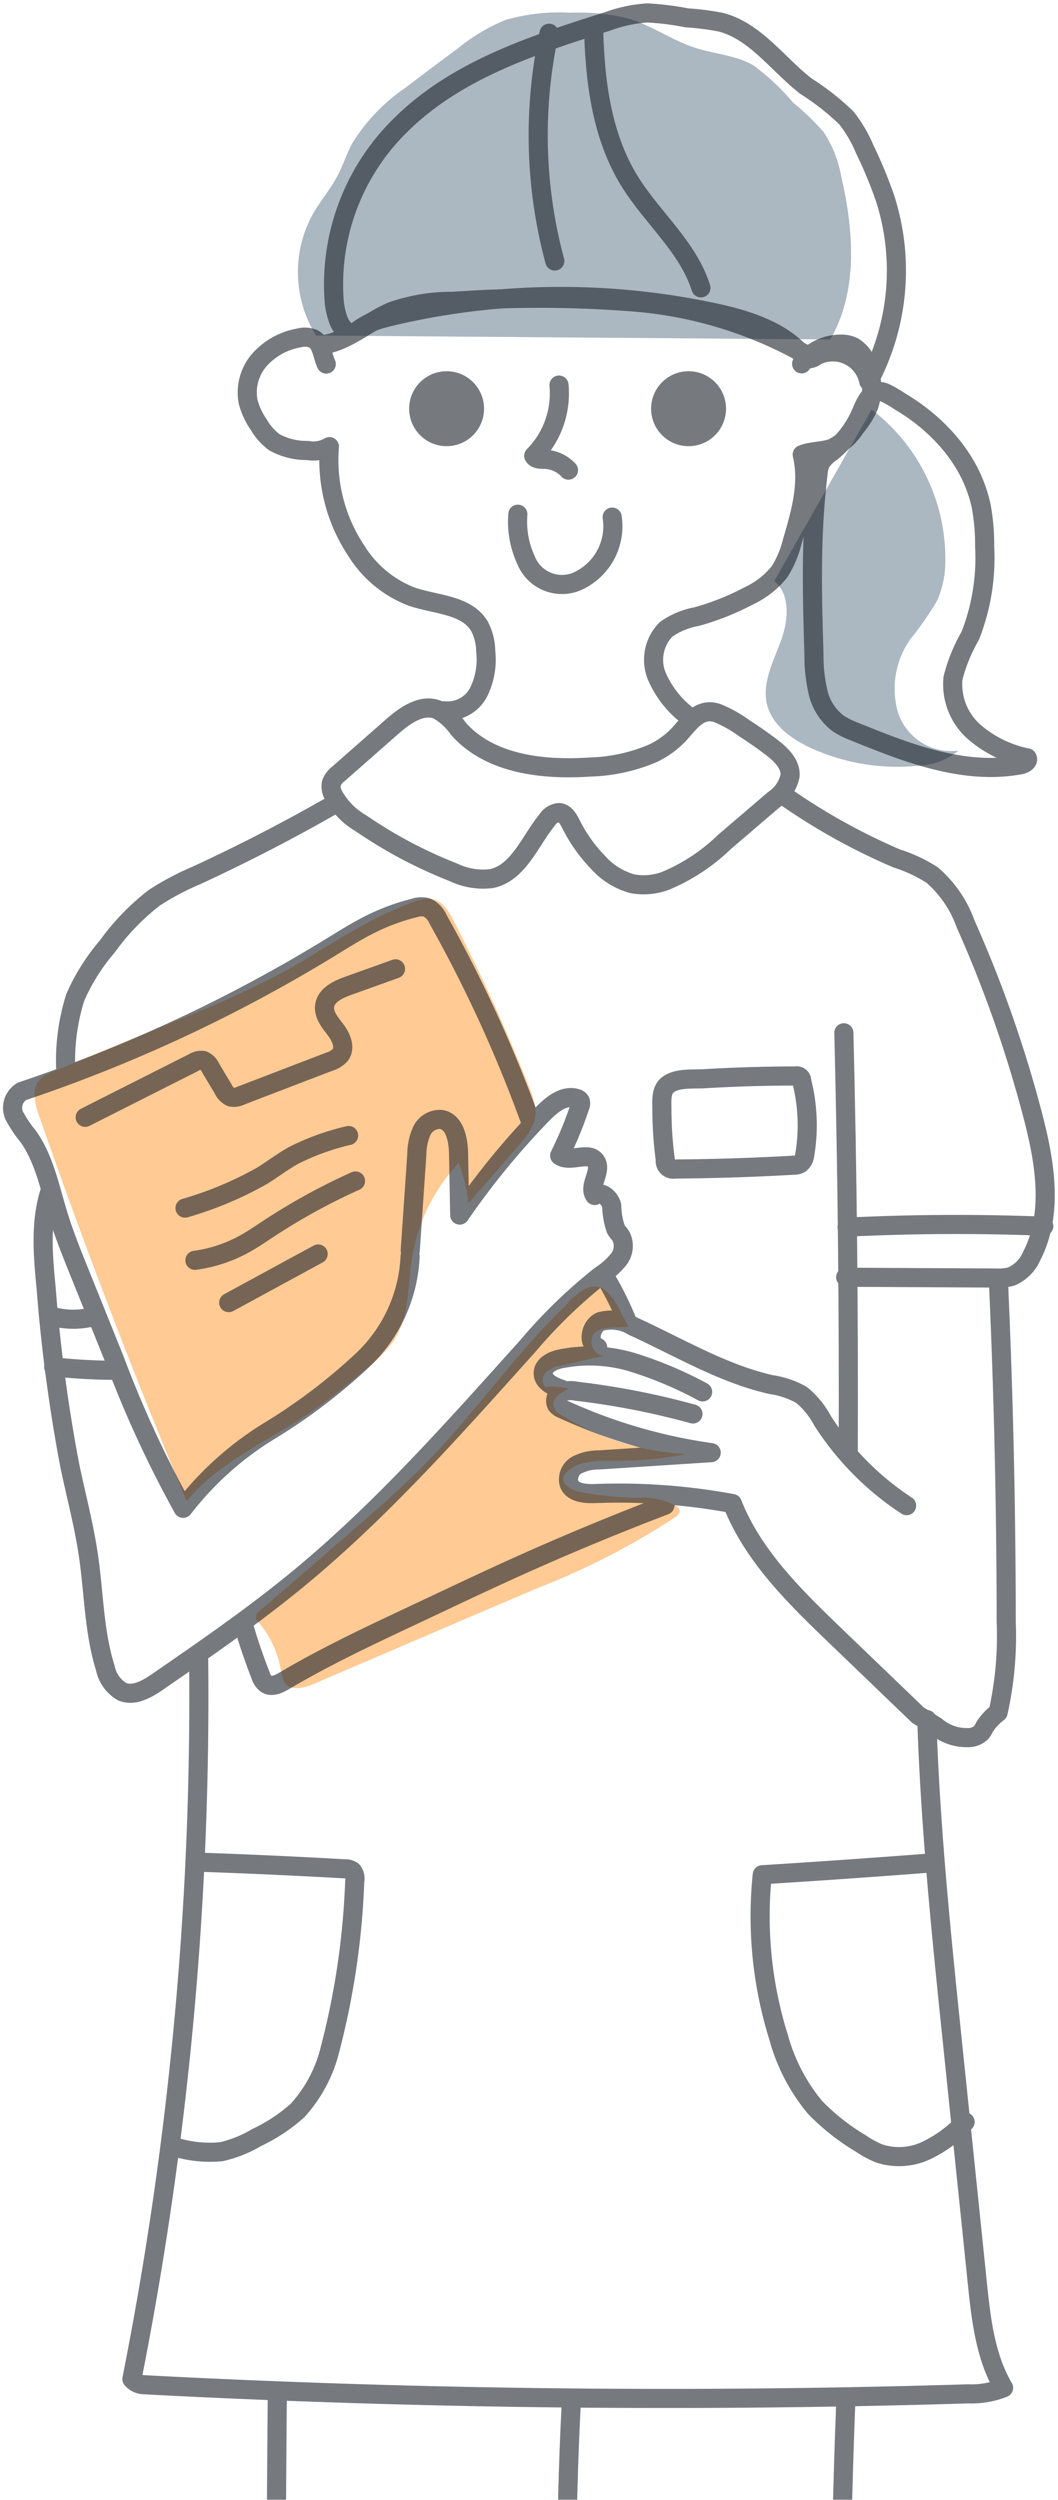 <svg xmlns="http://www.w3.org/2000/svg" width="83" height="196"><defs><clipPath id="a"><path transform="translate(1257 13372)" fill="none" d="M0 0h83v196H0z"/></clipPath></defs><g transform="translate(-1257 -13372)" clip-path="url(#a)"><path data-name="パス 2389" d="M1281.796 13398.307a9.4 9.4 0 01-.245-9.535c.592-1.036 1.383-1.951 1.936-3.009.421-.8.7-1.679 1.12-2.482a14.462 14.462 0 014.251-4.436 271.312 271.312 0 014.043-3.035 14.894 14.894 0 013.724-2.233 14.905 14.905 0 015.091-.577 16.265 16.265 0 014.563.445c1.837.543 3.437 1.718 5.262 2.307 1.519.49 3.189.571 4.567 1.375a18.28 18.28 0 013.108 2.915 19.857 19.857 0 012.391 2.3 9.261 9.261 0 011.385 3.487c.993 4.263 1.335 9-.857 12.786" fill="#abb7c1"/><path data-name="パス 2392" d="M1325.377 13404.108a14.709 14.709 0 015.784 11.692 7.782 7.782 0 01-.635 3.277 25.034 25.034 0 01-2.074 2.994 6.726 6.726 0 00-1 5.808 4.4 4.4 0 004.738 2.973 5.174 5.174 0 01-3.138 1.183 16.307 16.307 0 01-8.405-1.374c-1.537-.7-3.08-1.8-3.477-3.444s.473-3.313 1.071-4.909.815-3.67-.5-4.753" fill="#abb7c1"/><path data-name="パス 2412" d="M1292.587 13444.19c-.358-.7-.8-1.455-1.554-1.661a2.679 2.679 0 00-1.557.186c-3.772 1.3-7.023 3.748-10.533 5.649a79.41 79.41 0 01-7.544 3.43l-10.259 4.238a2.778 2.778 0 00-1.009.6c-.683.73-.4 1.9-.069 2.842q5.33 15.287 11.584 30.231c2.375-2.931 5.978-4.513 9.131-6.584a53.091 53.091 0 005.079-3.905 9.982 9.982 0 002.074-2.161c1.19-1.873 1.05-4.254 1.4-6.445a14.06 14.06 0 013.654-7.418 11.957 11.957 0 01.76 3.169l3.689-4.255c.78-.9 1.711-1.87 1.574-3.153a7.053 7.053 0 00-.522-1.781c-.326-.836-.67-1.665-1.016-2.493q-1.051-2.51-2.193-4.979t-2.382-4.912z" fill="#ffa74e" opacity=".6"/><path data-name="パス 2413" d="M1306.317 13476.003c-.956.2-2.182-.152-2.758.636a1.107 1.107 0 00.782 1.666l-3.266.747a2.469 2.469 0 00-1.2.512.849.849 0 00-.107 1.174 6.124 6.124 0 011.884.143c-.651.267-1.438.812-1.2 1.474a1.353 1.353 0 00.627.62 20.959 20.959 0 009.739 3.036 27.578 27.578 0 01-5.517.529c-1.307-.006-2.755-.061-3.75.788a1 1 0 00-.322.425c-.215.65.645 1.1 1.318 1.23a27.679 27.679 0 004.386.457 5.544 5.544 0 013.1.627.575.575 0 01.289.4c.011.211-.179.371-.351.493a57.72 57.72 0 01-10.777 5.543l-4.687 2-12.894 5.525c-.75.321-1.769.579-2.26-.073a1.971 1.971 0 01-.285-.821 7.874 7.874 0 00-1.751-3.9.724.724 0 01-.255-.449.68.68 0 01.3-.468l7.066-6.118c2.068-1.791 4.139-3.584 6.046-5.545 1.1-1.132 2.146-2.318 3.169-3.522s2.026-2.43 3.043-3.642 2.056-2.42 3.144-3.576q.807-.859 1.656-1.677a4.736 4.736 0 011.72-1.318c1.491-.438 2.236 1.528 2.793 2.519z" fill="#ffa74e" opacity=".6"/><g transform="translate(1258 13373.013)" opacity=".6" stroke="#1a2229" stroke-linecap="round" stroke-linejoin="round" stroke-width="1.5"><path data-name="パス 2384" d="M24.595 27.531c-.316-.687-.337-1.612-1-1.972a1.711 1.711 0 00-1.138-.076 5.389 5.389 0 00-3.08 1.694 3.893 3.893 0 00-.907 3.331 5.681 5.681 0 00.825 1.768 4.576 4.576 0 001.222 1.383 5.242 5.242 0 002.607.648 2.474 2.474 0 001.717-.3 12.827 12.827 0 002.128 8.187 8.817 8.817 0 004.325 3.571c1.887.644 4.317.617 5.327 2.336a4.345 4.345 0 01.484 1.957 5.752 5.752 0 01-.559 3.2 2.735 2.735 0 01-2.715 1.458" fill="none"/><path data-name="パス 2385" d="M52.96 55.114a7.815 7.815 0 01-2.432-3.107 3.391 3.391 0 01.731-3.679 5.913 5.913 0 012.371-.989 20.429 20.429 0 004.144-1.65 6.645 6.645 0 002.38-1.876 7.914 7.914 0 001.008-2.399c.656-2.208 1.317-4.543.772-6.781.649-.281 1.686-.248 2.346-.5a4.583 4.583 0 001.832-1.642 6.782 6.782 0 001.037-1.648 4.6 4.6 0 00-.073-3.129 2.58 2.58 0 00-1.143-1.545 2.206 2.206 0 00-.985-.2 3.843 3.843 0 00-3.06 1.545" fill="none"/><path data-name="パス 2386" d="M24.418 26.009c1.982-.332 3.531-1.871 5.392-2.629a14.323 14.323 0 014.756-.769 94.969 94.969 0 0114.17.054 32.635 32.635 0 0113.455 4.114" fill="none"/><path data-name="パス 2387" d="M45.566 1.041c.088 4.207.609 8.568 2.821 12.147 1.774 2.869 4.584 5.151 5.6 8.369" fill="none"/><path data-name="パス 2388" d="M42.074 1.593a37.959 37.959 0 00.449 17.856" fill="none"/><path data-name="パス 2390" d="M42.854 29.179a6.986 6.986 0 01-1.982 5.55c.152.275.54.263.854.27a2.662 2.662 0 011.869.848" fill="none"/><path data-name="パス 2391" d="M39.626 39.306a7.2 7.2 0 00.64 3.6 3.037 3.037 0 004.277 1.534 4.735 4.735 0 002.482-4.908" fill="none"/><circle data-name="楕円形 78" cx="2.189" cy="2.189" r="2.189" transform="translate(31.847 28.842)" fill="#1a2229"/><circle data-name="楕円形 79" cx="2.189" cy="2.189" r="2.189" transform="translate(50.829 28.842)" fill="#1a2229"/><path data-name="パス 2393" d="M50.173 58.07a13.517 13.517 0 01-4.89 1.056c-3.7.248-7.846-.218-10.313-2.989a4.933 4.933 0 00-1.638-1.5c-1.249-.5-2.573.447-3.585 1.336l-4.17 3.666a1.67 1.67 0 00-.578.748 1.319 1.319 0 00.108.848 5.672 5.672 0 002.2 2.294 35.933 35.933 0 007.235 3.84 5.4 5.4 0 003 .507c2.136-.441 3.014-2.927 4.393-4.616a1.209 1.209 0 01.928-.562c.469.033.74.528.951.948a11.838 11.838 0 002.082 2.933 5.577 5.577 0 002.72 1.7 4.894 4.894 0 002.613-.239 14.854 14.854 0 004.592-3.028l3.87-3.312a3.007 3.007 0 001.29-1.887c.065-.934-.726-1.683-1.472-2.249q-1.036-.786-2.133-1.489a9.789 9.789 0 00-2.128-1.187c-1.348-.438-2.129.73-2.919 1.609a6.786 6.786 0 01-2.156 1.573z" fill="none"/><path data-name="パス 2394" d="M31.184 97.031l.515-7.525a4.637 4.637 0 01.378-1.825 1.577 1.577 0 011.5-.926c1.083.14 1.374 1.555 1.395 2.647l.094 4.854a60.349 60.349 0 016.5-7.93c.711-.731 1.653-1.5 2.635-1.226a.486.486 0 01.32.22.572.572 0 01-.027.421 29.692 29.692 0 01-1.589 3.852c.8.594 2.239-.378 2.824.427.553.761-.617 1.934-.076 2.7.479-.408 1.206.192 1.338.806a5.923 5.923 0 00.323 1.84c.12.2.295.367.414.57a1.711 1.711 0 01-.2 1.8 6.034 6.034 0 01-1.422 1.265 39.789 39.789 0 00-5.71 5.535c-5.726 6.359-11.415 12.819-18.025 18.259-3.511 2.888-7.26 5.471-11 8.05-.837.576-1.876 1.177-2.807.769a2.768 2.768 0 01-1.3-1.841c-.889-2.832-.894-5.854-1.321-8.791-.348-2.392-.977-4.734-1.471-7.1a127.608 127.608 0 01-1.855-13.927c-.243-2.528-.477-5.138.3-7.555" fill="none"/><path data-name="パス 2395" d="M40.557 86.738a106.35 106.35 0 00-7.194-15.675 1.841 1.841 0 00-.85-.917 1.744 1.744 0 00-1.028.036 16.9 16.9 0 00-3.274 1.192c-1.142.556-2.218 1.238-3.3 1.9A118.494 118.494 0 01.724 84.553a1.506 1.506 0 00-.618 1.88 9.922 9.922 0 001.119 1.673c1.254 1.783 1.681 3.994 2.319 6.079.488 1.595 1.113 3.143 1.738 4.69L8 105.62a87.241 87.241 0 005.368 11.627 25.021 25.021 0 016.795-6.088 44.651 44.651 0 007.293-5.539 11.918 11.918 0 003.718-8.134" fill="none"/><path data-name="パス 2396" d="M5.684 86.59l8.483-4.282a1.1 1.1 0 01.781-.173 1.1 1.1 0 01.559.558l1.015 1.7a1.205 1.205 0 00.614.613 1.2 1.2 0 00.751-.114l6.952-2.665a1.847 1.847 0 00.851-.521c.434-.568.081-1.392-.351-1.962s-.969-1.187-.87-1.9c.119-.84 1.045-1.275 1.843-1.562l3.715-1.332" fill="none"/><path data-name="パス 2397" d="M13.516 93.708a28.017 28.017 0 006.064-2.546c.828-.513 1.6-1.113 2.456-1.586a19.18 19.18 0 014.313-1.558" fill="none"/><path data-name="パス 2398" d="M14.293 97.803a11.123 11.123 0 003.8-1.239c.707-.382 1.369-.841 2.042-1.282a48.476 48.476 0 016.754-3.7" fill="none"/><path data-name="パス 2399" d="M16.943 101.119l7.016-3.813" fill="none"/><path data-name="パス 2400" d="M43.042 107.907c-.668-.207-1.478-.611-1.424-1.309.047-.6.723-.921 1.309-1.058a11.6 11.6 0 015.8.293 30.576 30.576 0 015.394 2.286" fill="none"/><path data-name="パス 2401" d="M45.888 104.633c-.828-.291-.581-1.684.225-2.032a3.21 3.21 0 012.527.36c3.577 1.628 7 3.706 10.835 4.582a6.845 6.845 0 012.4.811 6.606 6.606 0 011.659 2.034 22.48 22.48 0 006.592 6.65" fill="none"/><path data-name="パス 2402" d="M65.201 79.963q.409 16.472.342 32.951" fill="none"/><path data-name="パス 2403" d="M51.194 89.939a.629.629 0 00.755.706q4.658-.034 9.311-.3a1.049 1.049 0 00.5-.114.994.994 0 00.363-.639 14.047 14.047 0 00-.229-5.841.385.385 0 00-.472-.4q-3.589 0-7.174.214c-.863.051-2.169-.091-2.886.5-.527.434-.437 1.294-.436 1.9a30.574 30.574 0 00.268 3.974z" fill="none"/><path data-name="パス 2404" d="M60.444 61.329a49.01 49.01 0 008.882 4.956 11.849 11.849 0 012.8 1.308 9.128 9.128 0 012.626 3.837 96.99 96.99 0 015.268 15.013c.95 3.639 1.646 7.68-.084 11.018a3.046 3.046 0 01-1.6 1.611 3.675 3.675 0 01-1.168.119l-11.825-.061" fill="none"/><path data-name="パス 2405" d="M65.454 95.202q7.707-.38 15.43-.075" fill="none"/><path data-name="パス 2406" d="M77.316 99.196q.614 13.457.62 26.933a27.415 27.415 0 01-.635 7.123 4.428 4.428 0 00-1.053 1.121 2.429 2.429 0 01-.27.451 1.45 1.45 0 01-1.09.4 3.682 3.682 0 01-2.469-.892l-1.4-.864-5.666-5.445c-3.431-3.3-7.157-6.722-8.9-11.151a48.913 48.913 0 00-10.885-.779c-.725.011-1.616-.073-1.91-.736a1.281 1.281 0 01.615-1.511 3.736 3.736 0 011.72-.393l8.8-.571a41.818 41.818 0 01-11.675-3.426 1.035 1.035 0 01-.457-.324.727.727 0 01.365-.978 2.059 2.059 0 011.161-.092 61.313 61.313 0 019.174 1.787" fill="none"/><path data-name="パス 2407" d="M46.487 99.149a24.769 24.769 0 011.757 3.554" fill="none"/><path data-name="パス 2408" d="M18.078 126.332q.589 2.027 1.361 4a1.348 1.348 0 00.449.682c.427.277.984.011 1.422-.248 3.216-1.9 6.605-3.5 9.989-5.085l3.162-1.491a431.898 431.898 0 014.082-1.9q6.223-2.842 12.62-5.282" fill="none"/><path data-name="パス 2409" d="M3.211 106.155a45.407 45.407 0 005.029.27" fill="none"/><path data-name="パス 2410" d="M3.087 102.198a6.352 6.352 0 003.4-.017" fill="none"/><path data-name="パス 2411" d="M25.238 62.032q-5.295 3.038-10.845 5.6a20.692 20.692 0 00-3.3 1.753 18.277 18.277 0 00-3.674 3.81 15.835 15.835 0 00-2.516 4 16.532 16.532 0 00-.743 5.755" fill="none"/><path data-name="パス 2414" d="M75.984 38.723a16.6 16.6 0 01.262 3.114 16.686 16.686 0 01-1.131 7 13.1 13.1 0 00-1.353 3.314 4.972 4.972 0 001.65 4.21 9.108 9.108 0 004.172 2.049c.139.256-.23.484-.517.537-4.425.826-8.883-.908-13.052-2.609a6.362 6.362 0 01-1.246-.617 4.308 4.308 0 01-1.594-2.458 12.809 12.809 0 01-.321-2.967c-.1-3.391-.2-6.787-.021-10.175q.106-2.016.347-4.022a2.383 2.383 0 01.2-.826 2.861 2.861 0 01.827-.83 7.98 7.98 0 002.331-3.049c.32-.738.812-2.041 1.855-1.627a9.364 9.364 0 011.236.712q.639.38 1.242.816a14.87 14.87 0 012.226 1.973 12.632 12.632 0 011.731 2.373 10.718 10.718 0 011.072 2.715c.033.122.06.244.084.367z" fill="none"/><path data-name="パス 2415" d="M25.21 22.514a17.483 17.483 0 015.368-13.863C34.913 4.429 40.911 2.483 46.683.659a11.081 11.081 0 013.1-.658 21.867 21.867 0 013.076.382 21.571 21.571 0 012.67.34c2.74.7 4.478 3.308 6.719 5.033a19.751 19.751 0 013.153 2.479 10.486 10.486 0 011.44 2.461 34.336 34.336 0 011.6 3.86 18.47 18.47 0 01-1.289 14.327 2.875 2.875 0 00-4.137-1.989.986.986 0 01-.6.229.892.892 0 01-.5-.351c-1.756-1.939-4.421-2.744-6.98-3.289a57.653 57.653 0 00-25.383.335 9.71 9.71 0 00-1.31.393 6.158 6.158 0 00-1.135.651.809.809 0 01-.941.11 2.133 2.133 0 01-.671-1.04 5.77 5.77 0 01-.285-1.418z" fill="none"/><path data-name="パス 2416" d="M14.582 128.785a274.834 274.834 0 01-5.234 56.73 1.282 1.282 0 00.908.445q32.319 1.7 64.7.717a6.85 6.85 0 002.774-.474c-1.373-2.318-1.744-5.194-2.023-7.872l-1.915-18.518c-.9-8.651-1.8-17.312-2.083-26.005" fill="none"/><path data-name="パス 2417" d="M72.2 145.04q-6.7.518-13.4.937a31.729 31.729 0 001.293 12.78 14.552 14.552 0 002.853 5.466 17.331 17.331 0 003.591 2.828 7.594 7.594 0 001.429.775 5 5 0 003.7-.228 10.2 10.2 0 003.046-2.238" fill="none"/><path data-name="パス 2418" d="M14.442 144.985q5.813.2 11.62.528a.931.931 0 01.582.168.943.943 0 01.185.789 60.776 60.776 0 01-1.947 13.227 10.992 10.992 0 01-2.54 4.763 13.365 13.365 0 01-3.232 2.132 9.378 9.378 0 01-2.752 1.1 9.367 9.367 0 01-3.874-.445" fill="none"/><path data-name="パス 2419" d="M20.754 186.59l-.168 22.4" fill="none"/><path data-name="パス 2420" d="M43.798 187.766q-.523 10.471-.255 20.962" fill="none"/><path data-name="パス 2421" d="M65.343 187.508q-.4 10.408-.433 20.827" fill="none"/></g></g></svg>